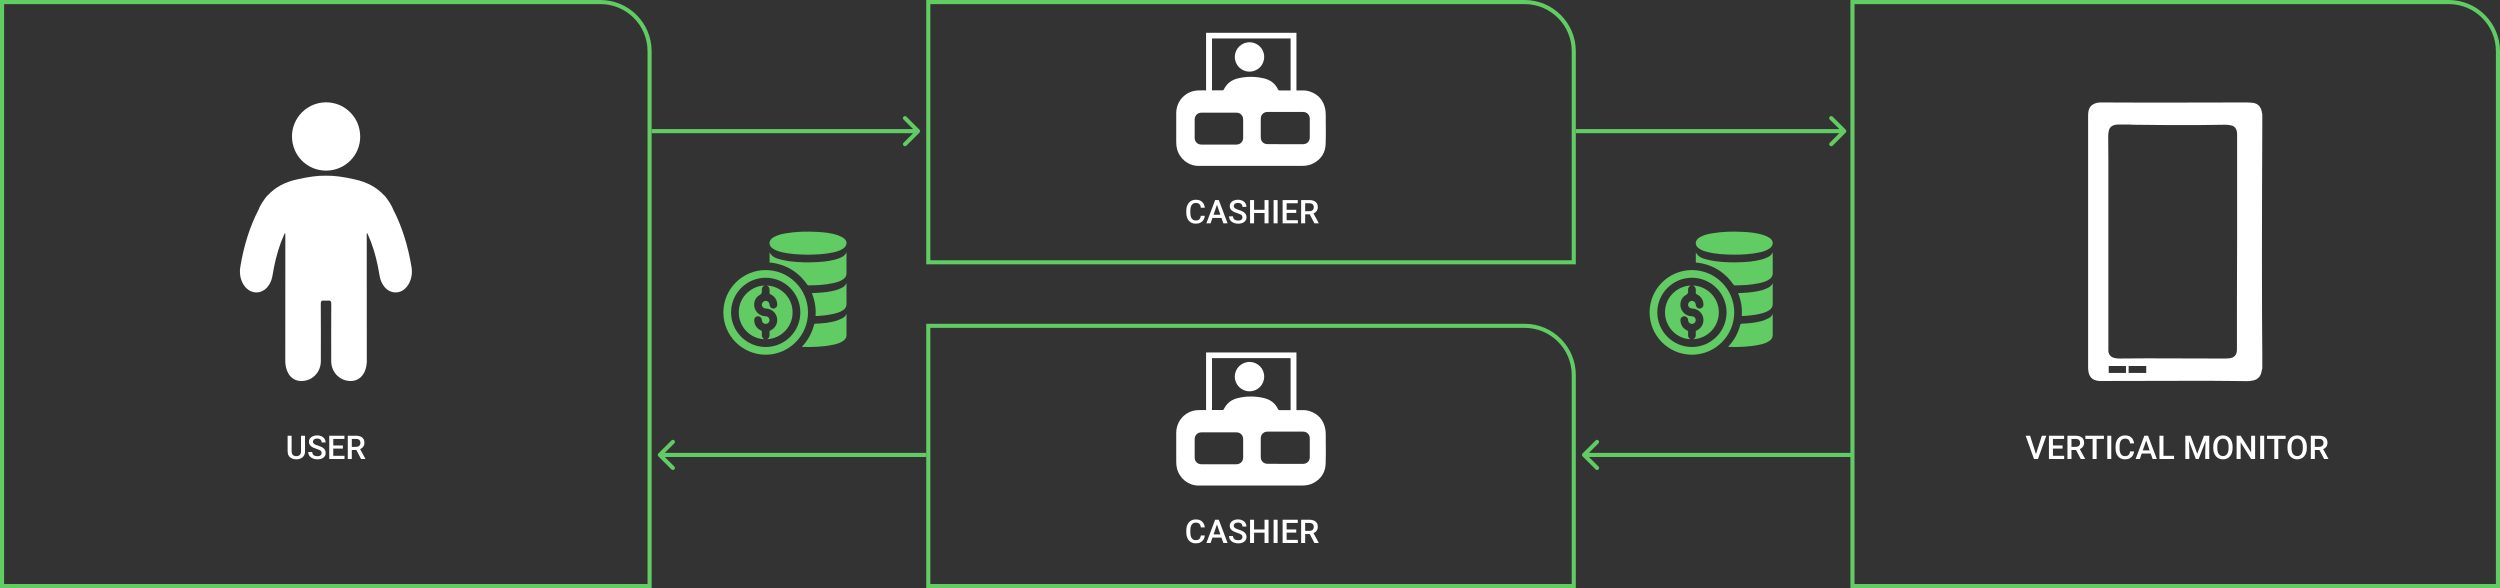 <svg width="1220" height="287" viewBox="0 0 1220 287" fill="none" xmlns="http://www.w3.org/2000/svg">
<rect x="0" y="0" width="1220" height="287" fill="#333333" stroke="none"/>
<path d="M1104 61.638C1104 59.684 1104 57.73 1104 55.691C1103.91 55.182 1103.74 54.672 1103.66 54.162C1103.14 51.869 1101.77 50.51 1099.36 50.17C1097.9 50 1096.52 50 1095.23 50C1094.98 50 1094.72 50 1094.55 50C1079.94 50 1065.5 50.085 1050.97 50.085C1042.55 50.085 1034.04 50 1025.62 50C1024.84 50 1024.07 50 1023.38 50.17C1020.29 50.934 1019 52.718 1019 56.286C1019 63.337 1019 70.387 1019 77.438C1019 111.332 1019 145.225 1019 179.119C1019 179.629 1019 180.224 1019.09 180.733C1019.34 183.961 1021.23 185.745 1024.5 185.915C1025.27 185.915 1026.05 185.915 1026.82 185.915C1027.77 185.915 1028.71 185.915 1029.57 185.915C1043.32 185.915 1056.99 185.83 1070.74 185.83C1076.76 185.83 1082.69 185.83 1088.7 185.915C1091.37 185.915 1094.03 186 1096.78 186C1097.73 186 1098.67 185.83 1099.62 185.66C1101.77 185.151 1103.14 183.791 1103.57 181.583C1103.66 180.988 1103.83 180.478 1104 179.884C1104 177.335 1104 174.872 1104 172.324C1103.91 171.984 1103.83 140.808 1103.83 125.603C1103.83 125.263 1103.91 61.977 1104 61.638ZM1037.48 182.007H1029.06V178.61H1037.48V182.007ZM1047.36 182.007H1038.77V178.61H1047.36V182.007ZM1091.62 170.625C1091.62 173.173 1090.33 174.702 1087.67 174.872C1085.61 175.042 1083.46 174.957 1081.4 174.957C1070.14 174.957 1058.88 174.872 1047.71 174.872C1043.24 174.872 1038.68 174.957 1034.21 174.957C1033.35 174.957 1032.41 174.872 1031.55 174.617C1029.83 174.107 1028.88 172.748 1028.88 170.964C1028.88 167.567 1028.88 164.169 1028.88 160.771C1028.88 133.248 1028.88 105.81 1028.88 78.287C1028.88 74.38 1028.8 70.557 1028.8 66.65C1028.8 65.8 1028.88 64.866 1029.06 64.016C1029.4 62.062 1030.77 60.958 1033.18 60.788C1035.33 60.703 1037.48 60.788 1039.71 60.788C1040.06 60.788 1040.4 60.873 1040.74 60.873C1051.06 61.043 1061.54 61.043 1071.94 61.043C1076.58 61.043 1081.14 60.873 1085.78 60.873C1086.64 60.873 1087.58 60.958 1088.44 61.128C1090.16 61.383 1091.11 62.317 1091.54 64.016C1091.71 64.696 1091.71 65.375 1091.71 66.055C1091.71 83.469 1091.71 100.883 1091.71 118.212C1091.62 135.626 1091.62 153.126 1091.62 170.625Z" fill="white"/>
<path d="M993.445 221.922L996.438 212.625H998.602L994.523 224H993.062L993.445 221.922ZM990.68 212.625L993.648 221.922L994.055 224H992.586L988.523 212.625H990.68ZM1007.32 222.445V224H1001.28V222.445H1007.32ZM1001.84 212.625V224H999.875V212.625H1001.84ZM1006.53 217.375V218.906H1001.28V217.375H1006.53ZM1007.28 212.625V214.188H1001.28V212.625H1007.28ZM1008.92 212.625H1012.95C1013.81 212.625 1014.55 212.755 1015.16 213.016C1015.77 213.276 1016.23 213.661 1016.55 214.172C1016.88 214.677 1017.05 215.302 1017.05 216.047C1017.05 216.615 1016.94 217.115 1016.73 217.547C1016.53 217.979 1016.23 218.344 1015.85 218.641C1015.47 218.932 1015.02 219.159 1014.49 219.32L1013.9 219.609H1010.28L1010.27 218.055H1012.98C1013.45 218.055 1013.84 217.971 1014.15 217.805C1014.46 217.638 1014.7 217.411 1014.85 217.125C1015.01 216.833 1015.09 216.505 1015.09 216.141C1015.09 215.745 1015.02 215.401 1014.86 215.109C1014.71 214.812 1014.47 214.586 1014.16 214.43C1013.84 214.268 1013.43 214.188 1012.95 214.188H1010.88V224H1008.92V212.625ZM1015.41 224L1012.74 218.891L1014.8 218.883L1017.51 223.898V224H1015.41ZM1023.15 212.625V224H1021.2V212.625H1023.15ZM1026.72 212.625V214.188H1017.66V212.625H1026.72ZM1030.31 212.625V224H1028.35V212.625H1030.31ZM1039.47 220.297H1041.42C1041.36 221.042 1041.15 221.706 1040.8 222.289C1040.44 222.867 1039.95 223.323 1039.3 223.656C1038.66 223.99 1037.89 224.156 1036.97 224.156C1036.27 224.156 1035.63 224.031 1035.07 223.781C1034.51 223.526 1034.03 223.167 1033.62 222.703C1033.22 222.234 1032.92 221.669 1032.7 221.008C1032.49 220.346 1032.39 219.607 1032.39 218.789V217.844C1032.39 217.026 1032.5 216.286 1032.71 215.625C1032.93 214.964 1033.24 214.398 1033.65 213.93C1034.05 213.456 1034.54 213.094 1035.11 212.844C1035.68 212.594 1036.33 212.469 1037.04 212.469C1037.95 212.469 1038.71 212.635 1039.34 212.969C1039.96 213.302 1040.45 213.763 1040.79 214.352C1041.14 214.94 1041.35 215.615 1041.43 216.375H1039.48C1039.42 215.885 1039.31 215.466 1039.13 215.117C1038.96 214.768 1038.71 214.503 1038.37 214.32C1038.03 214.133 1037.59 214.039 1037.04 214.039C1036.59 214.039 1036.2 214.122 1035.87 214.289C1035.53 214.456 1035.26 214.701 1035.03 215.023C1034.81 215.346 1034.64 215.745 1034.52 216.219C1034.41 216.688 1034.36 217.224 1034.36 217.828V218.789C1034.36 219.362 1034.41 219.883 1034.51 220.352C1034.61 220.815 1034.77 221.214 1034.98 221.547C1035.19 221.88 1035.46 222.138 1035.79 222.32C1036.12 222.503 1036.51 222.594 1036.97 222.594C1037.53 222.594 1037.98 222.505 1038.32 222.328C1038.67 222.151 1038.93 221.893 1039.11 221.555C1039.29 221.211 1039.41 220.792 1039.47 220.297ZM1047.63 214.141L1044.23 224H1042.18L1046.46 212.625H1047.77L1047.63 214.141ZM1050.48 224L1047.07 214.141L1046.92 212.625H1048.24L1052.54 224H1050.48ZM1050.31 219.781V221.336H1044.12V219.781H1050.31ZM1060.94 222.445V224H1055.23V222.445H1060.94ZM1055.77 212.625V224H1053.81V212.625H1055.77ZM1067.23 212.625H1068.98L1072.27 221.398L1075.55 212.625H1077.3L1072.96 224H1071.57L1067.23 212.625ZM1066.44 212.625H1068.1L1068.39 220.219V224H1066.44V212.625ZM1076.44 212.625H1078.11V224H1076.15V220.219L1076.44 212.625ZM1089.51 218V218.625C1089.51 219.484 1089.4 220.255 1089.17 220.938C1088.95 221.62 1088.63 222.201 1088.21 222.68C1087.8 223.159 1087.3 223.526 1086.73 223.781C1086.15 224.031 1085.51 224.156 1084.8 224.156C1084.11 224.156 1083.47 224.031 1082.89 223.781C1082.32 223.526 1081.82 223.159 1081.4 222.68C1080.98 222.201 1080.65 221.62 1080.41 220.938C1080.18 220.255 1080.07 219.484 1080.07 218.625V218C1080.07 217.141 1080.18 216.372 1080.41 215.695C1080.64 215.013 1080.97 214.432 1081.38 213.953C1081.8 213.469 1082.3 213.102 1082.88 212.852C1083.45 212.596 1084.09 212.469 1084.79 212.469C1085.49 212.469 1086.13 212.596 1086.71 212.852C1087.29 213.102 1087.79 213.469 1088.2 213.953C1088.62 214.432 1088.94 215.013 1089.16 215.695C1089.39 216.372 1089.51 217.141 1089.51 218ZM1087.55 218.625V217.984C1087.55 217.349 1087.48 216.789 1087.36 216.305C1087.24 215.815 1087.06 215.406 1086.82 215.078C1086.59 214.745 1086.3 214.495 1085.95 214.328C1085.61 214.156 1085.22 214.07 1084.79 214.07C1084.36 214.07 1083.97 214.156 1083.63 214.328C1083.29 214.495 1083.01 214.745 1082.77 215.078C1082.53 215.406 1082.35 215.815 1082.23 216.305C1082.1 216.789 1082.04 217.349 1082.04 217.984V218.625C1082.04 219.26 1082.1 219.823 1082.23 220.312C1082.35 220.802 1082.53 221.216 1082.77 221.555C1083.02 221.888 1083.31 222.141 1083.65 222.312C1083.99 222.479 1084.37 222.562 1084.8 222.562C1085.24 222.562 1085.63 222.479 1085.97 222.312C1086.31 222.141 1086.59 221.888 1086.83 221.555C1087.06 221.216 1087.24 220.802 1087.36 220.312C1087.48 219.823 1087.55 219.26 1087.55 218.625ZM1100.49 212.625V224H1098.53L1093.43 215.852V224H1091.47V212.625H1093.43L1098.55 220.789V212.625H1100.49ZM1104.92 212.625V224H1102.96V212.625H1104.92ZM1111.8 212.625V224H1109.86V212.625H1111.8ZM1115.38 212.625V214.188H1106.32V212.625H1115.38ZM1125.73 218V218.625C1125.73 219.484 1125.61 220.255 1125.39 220.938C1125.17 221.62 1124.85 222.201 1124.43 222.68C1124.02 223.159 1123.52 223.526 1122.95 223.781C1122.37 224.031 1121.73 224.156 1121.02 224.156C1120.33 224.156 1119.69 224.031 1119.11 223.781C1118.54 223.526 1118.04 223.159 1117.62 222.68C1117.2 222.201 1116.87 221.62 1116.63 220.938C1116.4 220.255 1116.29 219.484 1116.29 218.625V218C1116.29 217.141 1116.4 216.372 1116.63 215.695C1116.86 215.013 1117.18 214.432 1117.6 213.953C1118.02 213.469 1118.52 213.102 1119.09 212.852C1119.67 212.596 1120.31 212.469 1121.01 212.469C1121.71 212.469 1122.35 212.596 1122.93 212.852C1123.51 213.102 1124.01 213.469 1124.42 213.953C1124.84 214.432 1125.16 215.013 1125.38 215.695C1125.61 216.372 1125.73 217.141 1125.73 218ZM1123.77 218.625V217.984C1123.77 217.349 1123.7 216.789 1123.58 216.305C1123.46 215.815 1123.28 215.406 1123.04 215.078C1122.8 214.745 1122.52 214.495 1122.17 214.328C1121.83 214.156 1121.44 214.07 1121.01 214.07C1120.58 214.07 1120.19 214.156 1119.85 214.328C1119.51 214.495 1119.22 214.745 1118.98 215.078C1118.75 215.406 1118.57 215.815 1118.45 216.305C1118.32 216.789 1118.26 217.349 1118.26 217.984V218.625C1118.26 219.26 1118.32 219.823 1118.45 220.312C1118.57 220.802 1118.75 221.216 1118.99 221.555C1119.24 221.888 1119.53 222.141 1119.87 222.312C1120.21 222.479 1120.59 222.562 1121.02 222.562C1121.46 222.562 1121.85 222.479 1122.19 222.312C1122.53 222.141 1122.81 221.888 1123.05 221.555C1123.28 221.216 1123.46 220.802 1123.58 220.312C1123.7 219.823 1123.77 219.26 1123.77 218.625ZM1127.69 212.625H1131.71C1132.58 212.625 1133.31 212.755 1133.92 213.016C1134.53 213.276 1135 213.661 1135.32 214.172C1135.65 214.677 1135.81 215.302 1135.81 216.047C1135.81 216.615 1135.71 217.115 1135.5 217.547C1135.29 217.979 1135 218.344 1134.62 218.641C1134.24 218.932 1133.78 219.159 1133.26 219.32L1132.66 219.609H1129.05L1129.03 218.055H1131.74C1132.21 218.055 1132.6 217.971 1132.91 217.805C1133.23 217.638 1133.46 217.411 1133.62 217.125C1133.78 216.833 1133.86 216.505 1133.86 216.141C1133.86 215.745 1133.78 215.401 1133.62 215.109C1133.47 214.812 1133.24 214.586 1132.92 214.43C1132.6 214.268 1132.2 214.188 1131.71 214.188H1129.65V224H1127.69V212.625ZM1134.18 224L1131.51 218.891L1133.56 218.883L1136.27 223.898V224H1134.18Z" fill="white"/>
<path d="M146.898 212.625H148.852V220.227C148.852 221.091 148.664 221.815 148.289 222.398C147.914 222.982 147.404 223.422 146.758 223.719C146.117 224.01 145.401 224.156 144.609 224.156C143.792 224.156 143.062 224.01 142.422 223.719C141.781 223.422 141.276 222.982 140.906 222.398C140.542 221.815 140.359 221.091 140.359 220.227V212.625H142.312V220.227C142.312 220.773 142.406 221.224 142.594 221.578C142.781 221.927 143.047 222.185 143.391 222.352C143.734 222.518 144.141 222.602 144.609 222.602C145.078 222.602 145.482 222.518 145.82 222.352C146.164 222.185 146.43 221.927 146.617 221.578C146.805 221.224 146.898 220.773 146.898 220.227V212.625ZM156.969 221.07C156.969 220.836 156.932 220.628 156.859 220.445C156.792 220.263 156.669 220.096 156.492 219.945C156.315 219.794 156.065 219.648 155.742 219.508C155.424 219.362 155.018 219.214 154.523 219.062C153.982 218.896 153.482 218.711 153.023 218.508C152.57 218.299 152.174 218.06 151.836 217.789C151.497 217.513 151.234 217.198 151.047 216.844C150.859 216.484 150.766 216.07 150.766 215.602C150.766 215.138 150.862 214.716 151.055 214.336C151.253 213.956 151.531 213.628 151.891 213.352C152.255 213.07 152.685 212.854 153.18 212.703C153.674 212.547 154.221 212.469 154.82 212.469C155.664 212.469 156.391 212.625 157 212.938C157.615 213.25 158.086 213.669 158.414 214.195C158.747 214.721 158.914 215.302 158.914 215.938H156.969C156.969 215.562 156.888 215.232 156.727 214.945C156.57 214.654 156.331 214.424 156.008 214.258C155.69 214.091 155.286 214.008 154.797 214.008C154.333 214.008 153.948 214.078 153.641 214.219C153.333 214.359 153.104 214.549 152.953 214.789C152.802 215.029 152.727 215.299 152.727 215.602C152.727 215.815 152.776 216.01 152.875 216.188C152.974 216.359 153.125 216.521 153.328 216.672C153.531 216.818 153.786 216.956 154.094 217.086C154.401 217.216 154.763 217.341 155.18 217.461C155.81 217.648 156.359 217.857 156.828 218.086C157.297 218.31 157.688 218.565 158 218.852C158.312 219.138 158.547 219.464 158.703 219.828C158.859 220.188 158.938 220.596 158.938 221.055C158.938 221.534 158.841 221.966 158.648 222.352C158.456 222.732 158.18 223.057 157.82 223.328C157.466 223.594 157.039 223.799 156.539 223.945C156.044 224.086 155.492 224.156 154.883 224.156C154.336 224.156 153.797 224.083 153.266 223.938C152.74 223.792 152.26 223.57 151.828 223.273C151.396 222.971 151.052 222.596 150.797 222.148C150.542 221.695 150.414 221.167 150.414 220.562H152.375C152.375 220.932 152.438 221.247 152.562 221.508C152.693 221.768 152.872 221.982 153.102 222.148C153.331 222.31 153.596 222.43 153.898 222.508C154.206 222.586 154.534 222.625 154.883 222.625C155.341 222.625 155.724 222.56 156.031 222.43C156.344 222.299 156.578 222.117 156.734 221.883C156.891 221.648 156.969 221.378 156.969 221.07ZM168.117 222.445V224H162.078V222.445H168.117ZM162.633 212.625V224H160.672V212.625H162.633ZM167.328 217.375V218.906H162.078V217.375H167.328ZM168.078 212.625V214.188H162.078V212.625H168.078ZM169.719 212.625H173.742C174.607 212.625 175.344 212.755 175.953 213.016C176.562 213.276 177.029 213.661 177.352 214.172C177.68 214.677 177.844 215.302 177.844 216.047C177.844 216.615 177.74 217.115 177.531 217.547C177.323 217.979 177.029 218.344 176.648 218.641C176.268 218.932 175.815 219.159 175.289 219.32L174.695 219.609H171.078L171.062 218.055H173.773C174.242 218.055 174.633 217.971 174.945 217.805C175.258 217.638 175.492 217.411 175.648 217.125C175.81 216.833 175.891 216.505 175.891 216.141C175.891 215.745 175.812 215.401 175.656 215.109C175.505 214.812 175.271 214.586 174.953 214.43C174.635 214.268 174.232 214.188 173.742 214.188H171.68V224H169.719V212.625ZM176.211 224L173.539 218.891L175.594 218.883L178.305 223.898V224H176.211Z" fill="white"/>
<path d="M453 1H744C757.255 1 768 11.745 768 25V128H453V1Z" stroke="#61CB64" stroke-width="2"/>
<path d="M453 159H744C757.255 159 768 169.745 768 183V286H453V159Z" stroke="#61CB64" stroke-width="2"/>
<path d="M1 1H293C306.255 1 317 11.745 317 25V286H1V1Z" stroke="#61CB64" stroke-width="2"/>
<path d="M904 1H1195C1208.25 1 1219 11.745 1219 25V286H904V1Z" stroke="#61CB64" stroke-width="2"/>
<g clip-path="url(#clip0_253_1608)">
<path d="M175.78 66.571C175.839 75.756 168.473 83.203 159.221 83.262C149.999 83.321 142.604 76.021 142.486 66.748C142.398 57.563 149.793 50.028 158.986 49.939C168.237 49.851 175.721 57.269 175.78 66.571Z" fill="white"/>
<path d="M200.824 130.333C199.144 120.177 196.286 110.728 191.867 102.22C191.867 102.22 191.454 101.161 191.336 100.954C190.659 99.63 189.893 98.394 189.038 97.245C188.802 96.863 187.536 95.214 187.388 95.273C183.794 91.387 179.021 88.826 173.275 87.59C167.442 86.265 163.287 85.677 159.044 85.736C154.772 85.677 150.647 86.265 144.814 87.59C139.068 88.826 134.295 91.387 130.701 95.273C130.553 95.214 129.287 96.863 129.051 97.245C128.196 98.394 127.43 99.63 126.753 100.954C126.635 101.161 126.222 102.22 126.222 102.22C121.803 110.728 118.915 120.177 117.265 130.333C116.323 135.985 119.151 141.372 123.482 142.49C127.931 143.638 132.056 140.165 132.999 134.366C133.912 128.773 135.179 123.356 137.124 118.175C137.684 116.733 138.273 115.32 138.892 113.936C139.009 113.936 139.127 113.966 139.245 113.966C139.216 134.395 139.216 154.825 139.216 175.254C139.216 175.902 139.216 176.52 139.245 177.167C139.658 182.378 142.574 186.264 147.731 185.91C152.739 185.587 156.54 181.465 156.57 176.284C156.599 166.923 156.599 157.533 156.54 148.172C156.54 146.994 156.864 146.612 158.043 146.671C158.514 146.7 158.779 146.7 158.956 146.729C159.015 146.729 159.044 146.729 159.103 146.729C159.162 146.729 159.192 146.729 159.251 146.729C159.428 146.729 159.663 146.7 160.164 146.671C161.313 146.612 161.667 146.994 161.667 148.172C161.608 157.533 161.608 166.923 161.637 176.284C161.667 181.465 165.467 185.587 170.476 185.91C175.603 186.234 178.549 182.378 178.962 177.167C179.021 176.52 178.991 175.902 178.991 175.254C178.991 154.825 178.991 134.395 178.962 113.966C179.08 113.966 179.197 113.936 179.315 113.936C179.934 115.32 180.523 116.733 181.083 118.175C183.028 123.327 184.295 128.773 185.208 134.366C186.151 140.194 190.276 143.638 194.725 142.49C198.938 141.372 201.766 135.985 200.824 130.333Z" fill="white"/>
</g>
<path d="M448.707 64.707C449.098 64.317 449.098 63.683 448.707 63.293L442.343 56.929C441.953 56.538 441.319 56.538 440.929 56.929C440.538 57.319 440.538 57.953 440.929 58.343L446.586 64L440.929 69.657C440.538 70.047 440.538 70.68 440.929 71.071C441.319 71.462 441.953 71.462 442.343 71.071L448.707 64.707ZM318 65H448V63H318V65Z" fill="#61CB64"/>
<path d="M900.707 64.707C901.098 64.317 901.098 63.683 900.707 63.293L894.343 56.929C893.953 56.538 893.319 56.538 892.929 56.929C892.538 57.319 892.538 57.953 892.929 58.343L898.586 64L892.929 69.657C892.538 70.047 892.538 70.68 892.929 71.071C893.319 71.462 893.953 71.462 894.343 71.071L900.707 64.707ZM769 65H900V63H769V65Z" fill="#61CB64"/>
<path d="M772.293 221.293C771.902 221.683 771.902 222.317 772.293 222.707L778.657 229.071C779.047 229.462 779.681 229.462 780.071 229.071C780.462 228.681 780.462 228.047 780.071 227.657L774.414 222L780.071 216.343C780.462 215.953 780.462 215.319 780.071 214.929C779.681 214.538 779.047 214.538 778.657 214.929L772.293 221.293ZM904 221L773 221L773 223L904 223L904 221Z" fill="#61CB64"/>
<path d="M321.293 221.293C320.902 221.683 320.902 222.317 321.293 222.707L327.657 229.071C328.047 229.462 328.681 229.462 329.071 229.071C329.462 228.681 329.462 228.047 329.071 227.657L323.414 222L329.071 216.343C329.462 215.953 329.462 215.319 329.071 214.929C328.681 214.538 328.047 214.538 327.657 214.929L321.293 221.293ZM452 221L322 221L322 223L452 223L452 221Z" fill="#61CB64"/>
<path d="M585.992 105.297H587.945C587.883 106.042 587.674 106.706 587.32 107.289C586.966 107.867 586.469 108.323 585.828 108.656C585.188 108.99 584.409 109.156 583.492 109.156C582.789 109.156 582.156 109.031 581.594 108.781C581.031 108.526 580.549 108.167 580.148 107.703C579.747 107.234 579.44 106.669 579.227 106.008C579.018 105.346 578.914 104.607 578.914 103.789V102.844C578.914 102.026 579.021 101.286 579.234 100.625C579.453 99.963 579.766 99.398 580.172 98.93C580.578 98.456 581.065 98.094 581.633 97.844C582.206 97.594 582.849 97.469 583.562 97.469C584.469 97.469 585.234 97.635 585.859 97.969C586.484 98.302 586.969 98.763 587.312 99.352C587.661 99.94 587.875 100.615 587.953 101.375H586C585.948 100.885 585.833 100.466 585.656 100.117C585.484 99.768 585.229 99.503 584.891 99.32C584.552 99.133 584.109 99.039 583.562 99.039C583.115 99.039 582.724 99.122 582.391 99.289C582.057 99.456 581.779 99.701 581.555 100.023C581.331 100.346 581.161 100.745 581.047 101.219C580.938 101.688 580.883 102.224 580.883 102.828V103.789C580.883 104.362 580.932 104.883 581.031 105.352C581.135 105.815 581.292 106.214 581.5 106.547C581.714 106.88 581.984 107.138 582.312 107.32C582.641 107.503 583.034 107.594 583.492 107.594C584.049 107.594 584.5 107.505 584.844 107.328C585.193 107.151 585.456 106.893 585.633 106.555C585.815 106.211 585.935 105.792 585.992 105.297ZM594.156 99.141L590.758 109H588.703L592.984 97.625H594.297L594.156 99.141ZM597 109L593.594 99.141L593.445 97.625H594.766L599.062 109H597ZM596.836 104.781V106.336H590.648V104.781H596.836ZM606.32 106.07C606.32 105.836 606.284 105.628 606.211 105.445C606.143 105.263 606.021 105.096 605.844 104.945C605.667 104.794 605.417 104.648 605.094 104.508C604.776 104.362 604.37 104.214 603.875 104.062C603.333 103.896 602.833 103.711 602.375 103.508C601.922 103.299 601.526 103.06 601.188 102.789C600.849 102.513 600.586 102.198 600.398 101.844C600.211 101.484 600.117 101.07 600.117 100.602C600.117 100.138 600.214 99.716 600.406 99.336C600.604 98.956 600.883 98.628 601.242 98.352C601.607 98.07 602.036 97.854 602.531 97.703C603.026 97.547 603.573 97.469 604.172 97.469C605.016 97.469 605.742 97.625 606.352 97.938C606.966 98.25 607.438 98.669 607.766 99.195C608.099 99.721 608.266 100.302 608.266 100.938H606.32C606.32 100.562 606.24 100.232 606.078 99.945C605.922 99.654 605.682 99.424 605.359 99.258C605.042 99.091 604.638 99.008 604.148 99.008C603.685 99.008 603.299 99.078 602.992 99.219C602.685 99.359 602.456 99.549 602.305 99.789C602.154 100.029 602.078 100.299 602.078 100.602C602.078 100.815 602.128 101.01 602.227 101.188C602.326 101.359 602.477 101.521 602.68 101.672C602.883 101.818 603.138 101.956 603.445 102.086C603.753 102.216 604.115 102.341 604.531 102.461C605.161 102.648 605.711 102.857 606.18 103.086C606.648 103.31 607.039 103.565 607.352 103.852C607.664 104.138 607.898 104.464 608.055 104.828C608.211 105.188 608.289 105.596 608.289 106.055C608.289 106.534 608.193 106.966 608 107.352C607.807 107.732 607.531 108.057 607.172 108.328C606.818 108.594 606.391 108.799 605.891 108.945C605.396 109.086 604.844 109.156 604.234 109.156C603.688 109.156 603.148 109.083 602.617 108.938C602.091 108.792 601.612 108.57 601.18 108.273C600.747 107.971 600.404 107.596 600.148 107.148C599.893 106.695 599.766 106.167 599.766 105.562H601.727C601.727 105.932 601.789 106.247 601.914 106.508C602.044 106.768 602.224 106.982 602.453 107.148C602.682 107.31 602.948 107.43 603.25 107.508C603.557 107.586 603.885 107.625 604.234 107.625C604.693 107.625 605.076 107.56 605.383 107.43C605.695 107.299 605.93 107.117 606.086 106.883C606.242 106.648 606.32 106.378 606.32 106.07ZM617.539 102.375V103.93H611.5V102.375H617.539ZM611.984 97.625V109H610.023V97.625H611.984ZM619.047 97.625V109H617.094V97.625H619.047ZM623.477 97.625V109H621.516V97.625H623.477ZM633.359 107.445V109H627.32V107.445H633.359ZM627.875 97.625V109H625.914V97.625H627.875ZM632.57 102.375V103.906H627.32V102.375H632.57ZM633.32 97.625V99.188H627.32V97.625H633.32ZM634.961 97.625H638.984C639.849 97.625 640.586 97.755 641.195 98.016C641.805 98.276 642.271 98.662 642.594 99.172C642.922 99.677 643.086 100.302 643.086 101.047C643.086 101.615 642.982 102.115 642.773 102.547C642.565 102.979 642.271 103.344 641.891 103.641C641.51 103.932 641.057 104.159 640.531 104.32L639.938 104.609H636.32L636.305 103.055H639.016C639.484 103.055 639.875 102.971 640.188 102.805C640.5 102.638 640.734 102.411 640.891 102.125C641.052 101.833 641.133 101.505 641.133 101.141C641.133 100.745 641.055 100.401 640.898 100.109C640.747 99.812 640.513 99.586 640.195 99.43C639.878 99.268 639.474 99.188 638.984 99.188H636.922V109H634.961V97.625ZM641.453 109L638.781 103.891L640.836 103.883L643.547 108.898V109H641.453Z" fill="white"/>
<g clip-path="url(#clip1_253_1608)">
<path d="M588.564 44.135C588.564 34.727 588.564 25.409 588.564 16C603.309 16 617.963 16 632.662 16C632.662 25.363 632.662 34.681 632.662 44.135C633.16 44.135 633.567 44.135 634.019 44.135C635.647 44.135 637.276 44.044 638.859 44.542C643.201 45.899 645.869 48.839 646.729 53.317C646.91 54.177 646.91 55.081 646.955 55.941C646.955 60.736 647.09 65.53 646.91 70.325C646.774 74.486 644.739 77.653 641.075 79.643C639.266 80.638 637.276 80.955 635.195 80.955C624.159 80.909 613.078 80.955 602.042 80.955C596.253 80.955 590.509 81 584.719 80.955C579.789 80.864 575.583 77.427 574.362 72.587C574.09 71.501 574 70.415 574 69.33C574 64.671 574 60.012 574 55.308C574 49.563 578.071 45.085 583.272 44.271C584.719 44.044 586.212 44.135 587.704 44.09C587.976 44.09 588.247 44.135 588.564 44.135ZM629.813 18.759C617.013 18.759 604.258 18.759 591.458 18.759C591.458 27.218 591.458 35.631 591.458 44.044C591.504 44.09 591.549 44.09 591.594 44.09C593.313 44.09 595.032 44.09 596.75 44.09C596.886 44.09 597.112 43.909 597.203 43.728C598.605 40.788 600.957 38.978 604.077 38.255C608.193 37.26 612.309 37.26 616.425 38.164C619.727 38.843 622.26 40.607 623.707 43.728C623.843 43.999 624.024 44.135 624.34 44.135C625.697 44.135 627.099 44.135 628.456 44.135C628.908 44.135 629.361 44.135 629.813 44.135C629.813 35.631 629.813 27.218 629.813 18.759ZM627.19 70.37C630.084 70.37 632.934 70.37 635.828 70.37C637.818 70.37 639.175 69.013 639.175 67.023C639.175 63.992 639.175 60.962 639.175 57.976C639.175 56.031 637.773 54.629 635.828 54.629C630.084 54.629 624.34 54.629 618.551 54.629C616.606 54.629 615.249 56.031 615.249 57.931C615.249 60.962 615.249 63.992 615.249 66.978C615.249 69.013 616.561 70.325 618.596 70.325C621.491 70.37 624.34 70.37 627.19 70.37ZM594.851 70.551C597.7 70.551 600.55 70.551 603.354 70.551C605.253 70.551 606.656 69.194 606.656 67.294C606.656 64.309 606.656 61.278 606.656 58.293C606.656 56.393 605.299 54.991 603.399 54.991C597.7 54.991 591.956 54.991 586.257 54.991C584.357 54.991 583.046 56.393 583.001 58.248C583.001 61.278 583.001 64.309 583.001 67.294C583.001 69.194 584.403 70.551 586.257 70.551C589.152 70.551 592.001 70.551 594.851 70.551Z" fill="white"/>
<path d="M616.923 27.761C616.923 31.787 613.757 34.953 609.731 34.953C605.796 34.953 602.585 31.742 602.585 27.806C602.585 23.826 605.796 20.614 609.822 20.614C613.757 20.66 616.923 23.826 616.923 27.761Z" fill="white"/>
</g>
<path d="M585.992 261.297H587.945C587.883 262.042 587.674 262.706 587.32 263.289C586.966 263.867 586.469 264.323 585.828 264.656C585.188 264.99 584.409 265.156 583.492 265.156C582.789 265.156 582.156 265.031 581.594 264.781C581.031 264.526 580.549 264.167 580.148 263.703C579.747 263.234 579.44 262.669 579.227 262.008C579.018 261.346 578.914 260.607 578.914 259.789V258.844C578.914 258.026 579.021 257.286 579.234 256.625C579.453 255.964 579.766 255.398 580.172 254.93C580.578 254.456 581.065 254.094 581.633 253.844C582.206 253.594 582.849 253.469 583.562 253.469C584.469 253.469 585.234 253.635 585.859 253.969C586.484 254.302 586.969 254.763 587.312 255.352C587.661 255.94 587.875 256.615 587.953 257.375H586C585.948 256.885 585.833 256.466 585.656 256.117C585.484 255.768 585.229 255.503 584.891 255.32C584.552 255.133 584.109 255.039 583.562 255.039C583.115 255.039 582.724 255.122 582.391 255.289C582.057 255.456 581.779 255.701 581.555 256.023C581.331 256.346 581.161 256.745 581.047 257.219C580.938 257.688 580.883 258.224 580.883 258.828V259.789C580.883 260.362 580.932 260.883 581.031 261.352C581.135 261.815 581.292 262.214 581.5 262.547C581.714 262.88 581.984 263.138 582.312 263.32C582.641 263.503 583.034 263.594 583.492 263.594C584.049 263.594 584.5 263.505 584.844 263.328C585.193 263.151 585.456 262.893 585.633 262.555C585.815 262.211 585.935 261.792 585.992 261.297ZM594.156 255.141L590.758 265H588.703L592.984 253.625H594.297L594.156 255.141ZM597 265L593.594 255.141L593.445 253.625H594.766L599.062 265H597ZM596.836 260.781V262.336H590.648V260.781H596.836ZM606.32 262.07C606.32 261.836 606.284 261.628 606.211 261.445C606.143 261.263 606.021 261.096 605.844 260.945C605.667 260.794 605.417 260.648 605.094 260.508C604.776 260.362 604.37 260.214 603.875 260.062C603.333 259.896 602.833 259.711 602.375 259.508C601.922 259.299 601.526 259.06 601.188 258.789C600.849 258.513 600.586 258.198 600.398 257.844C600.211 257.484 600.117 257.07 600.117 256.602C600.117 256.138 600.214 255.716 600.406 255.336C600.604 254.956 600.883 254.628 601.242 254.352C601.607 254.07 602.036 253.854 602.531 253.703C603.026 253.547 603.573 253.469 604.172 253.469C605.016 253.469 605.742 253.625 606.352 253.938C606.966 254.25 607.438 254.669 607.766 255.195C608.099 255.721 608.266 256.302 608.266 256.938H606.32C606.32 256.562 606.24 256.232 606.078 255.945C605.922 255.654 605.682 255.424 605.359 255.258C605.042 255.091 604.638 255.008 604.148 255.008C603.685 255.008 603.299 255.078 602.992 255.219C602.685 255.359 602.456 255.549 602.305 255.789C602.154 256.029 602.078 256.299 602.078 256.602C602.078 256.815 602.128 257.01 602.227 257.188C602.326 257.359 602.477 257.521 602.68 257.672C602.883 257.818 603.138 257.956 603.445 258.086C603.753 258.216 604.115 258.341 604.531 258.461C605.161 258.648 605.711 258.857 606.18 259.086C606.648 259.31 607.039 259.565 607.352 259.852C607.664 260.138 607.898 260.464 608.055 260.828C608.211 261.188 608.289 261.596 608.289 262.055C608.289 262.534 608.193 262.966 608 263.352C607.807 263.732 607.531 264.057 607.172 264.328C606.818 264.594 606.391 264.799 605.891 264.945C605.396 265.086 604.844 265.156 604.234 265.156C603.688 265.156 603.148 265.083 602.617 264.938C602.091 264.792 601.612 264.57 601.18 264.273C600.747 263.971 600.404 263.596 600.148 263.148C599.893 262.695 599.766 262.167 599.766 261.562H601.727C601.727 261.932 601.789 262.247 601.914 262.508C602.044 262.768 602.224 262.982 602.453 263.148C602.682 263.31 602.948 263.43 603.25 263.508C603.557 263.586 603.885 263.625 604.234 263.625C604.693 263.625 605.076 263.56 605.383 263.43C605.695 263.299 605.93 263.117 606.086 262.883C606.242 262.648 606.32 262.378 606.32 262.07ZM617.539 258.375V259.93H611.5V258.375H617.539ZM611.984 253.625V265H610.023V253.625H611.984ZM619.047 253.625V265H617.094V253.625H619.047ZM623.477 253.625V265H621.516V253.625H623.477ZM633.359 263.445V265H627.32V263.445H633.359ZM627.875 253.625V265H625.914V253.625H627.875ZM632.57 258.375V259.906H627.32V258.375H632.57ZM633.32 253.625V255.188H627.32V253.625H633.32ZM634.961 253.625H638.984C639.849 253.625 640.586 253.755 641.195 254.016C641.805 254.276 642.271 254.661 642.594 255.172C642.922 255.677 643.086 256.302 643.086 257.047C643.086 257.615 642.982 258.115 642.773 258.547C642.565 258.979 642.271 259.344 641.891 259.641C641.51 259.932 641.057 260.159 640.531 260.32L639.938 260.609H636.32L636.305 259.055H639.016C639.484 259.055 639.875 258.971 640.188 258.805C640.5 258.638 640.734 258.411 640.891 258.125C641.052 257.833 641.133 257.505 641.133 257.141C641.133 256.745 641.055 256.401 640.898 256.109C640.747 255.812 640.513 255.586 640.195 255.43C639.878 255.268 639.474 255.188 638.984 255.188H636.922V265H634.961V253.625ZM641.453 265L638.781 259.891L640.836 259.883L643.547 264.898V265H641.453Z" fill="white"/>
<g clip-path="url(#clip2_253_1608)">
<path d="M588.564 200.135C588.564 190.727 588.564 181.408 588.564 172C603.309 172 617.963 172 632.662 172C632.662 181.363 632.662 190.681 632.662 200.135C633.16 200.135 633.567 200.135 634.019 200.135C635.647 200.135 637.276 200.045 638.859 200.542C643.201 201.899 645.869 204.839 646.729 209.317C646.91 210.177 646.91 211.081 646.955 211.941C646.955 216.736 647.09 221.53 646.91 226.325C646.774 230.486 644.739 233.653 641.075 235.643C639.266 236.638 637.276 236.955 635.195 236.955C624.159 236.91 613.078 236.955 602.042 236.955C596.253 236.955 590.509 237 584.719 236.955C579.789 236.864 575.583 233.427 574.362 228.587C574.09 227.501 574 226.415 574 225.33C574 220.671 574 216.012 574 211.308C574 205.563 578.071 201.085 583.272 200.271C584.719 200.045 586.212 200.135 587.704 200.09C587.976 200.09 588.247 200.135 588.564 200.135ZM629.813 174.759C617.013 174.759 604.258 174.759 591.458 174.759C591.458 183.218 591.458 191.631 591.458 200.045C591.504 200.09 591.549 200.09 591.594 200.09C593.313 200.09 595.032 200.09 596.75 200.09C596.886 200.09 597.112 199.909 597.203 199.728C598.605 196.788 600.957 194.978 604.077 194.255C608.193 193.26 612.309 193.26 616.425 194.164C619.727 194.843 622.26 196.607 623.707 199.728C623.843 199.999 624.024 200.135 624.34 200.135C625.697 200.135 627.099 200.135 628.456 200.135C628.908 200.135 629.361 200.135 629.813 200.135C629.813 191.631 629.813 183.218 629.813 174.759ZM627.19 226.37C630.084 226.37 632.934 226.37 635.828 226.37C637.818 226.37 639.175 225.013 639.175 223.023C639.175 219.992 639.175 216.962 639.175 213.976C639.175 212.031 637.773 210.629 635.828 210.629C630.084 210.629 624.34 210.629 618.551 210.629C616.606 210.629 615.249 212.031 615.249 213.931C615.249 216.962 615.249 219.992 615.249 222.978C615.249 225.013 616.561 226.325 618.596 226.325C621.491 226.37 624.34 226.37 627.19 226.37ZM594.851 226.551C597.7 226.551 600.55 226.551 603.354 226.551C605.253 226.551 606.656 225.194 606.656 223.294C606.656 220.309 606.656 217.278 606.656 214.293C606.656 212.393 605.299 210.991 603.399 210.991C597.7 210.991 591.956 210.991 586.257 210.991C584.357 210.991 583.046 212.393 583.001 214.248C583.001 217.278 583.001 220.309 583.001 223.294C583.001 225.194 584.403 226.551 586.257 226.551C589.152 226.551 592.001 226.551 594.851 226.551Z" fill="white"/>
<path d="M616.923 183.761C616.923 187.787 613.757 190.953 609.731 190.953C605.796 190.953 602.585 187.742 602.585 183.806C602.585 179.826 605.796 176.614 609.822 176.614C613.757 176.659 616.923 179.826 616.923 183.761Z" fill="white"/>
</g>
<g clip-path="url(#clip3_253_1608)">
<path d="M394.311 152.456C394.299 163.852 385.004 173.123 373.608 173.1C362.236 173.076 352.988 163.805 353 152.433C353.012 141.037 362.307 131.766 373.702 131.789C385.074 131.813 394.322 141.084 394.311 152.456ZM373.632 135.545C364.314 135.556 356.744 143.173 356.767 152.48C356.791 161.775 364.372 169.333 373.667 169.333C382.985 169.333 390.579 161.739 390.567 152.421C390.543 143.114 382.95 135.533 373.632 135.545Z" fill="#61CB64"/>
<path d="M394.17 124.29C389.91 124.231 385.532 124.032 381.261 122.987C379.735 122.612 378.256 122.119 376.977 121.168C375.698 120.217 375.228 118.938 375.709 117.706C376.062 116.802 376.754 116.215 377.564 115.746C379.406 114.678 381.437 114.197 383.502 113.856C388.631 112.988 393.806 112.871 398.994 113.176C402.233 113.364 405.472 113.669 408.57 114.69C409.615 115.042 410.659 115.5 411.563 116.11C413.64 117.518 413.605 119.771 411.563 121.238C410.002 122.353 408.195 122.846 406.352 123.234C402.385 124.055 398.348 124.255 394.17 124.29Z" fill="#61CB64"/>
<path d="M375.557 128.116C375.557 126.449 375.557 124.806 375.557 123.151C376.859 125.686 379.347 126.273 381.777 126.836C386.377 127.904 391.072 128.092 395.766 128.01C399.815 127.94 403.852 127.681 407.795 126.602C408.793 126.332 409.755 125.933 410.694 125.499C411.739 125.006 412.595 124.278 413.088 123.14C413.088 123.316 413.088 123.503 413.088 123.68C413.088 126.872 413.053 130.052 413.1 133.244C413.124 134.582 412.56 135.533 411.516 136.26C409.955 137.352 408.171 137.845 406.352 138.22C402.467 139.03 398.524 139.253 394.569 139.265C394.358 139.265 394.064 139.077 393.935 138.889C390.168 133.432 385.063 129.958 378.573 128.538C378.08 128.433 377.575 128.35 377.071 128.268C376.589 128.221 376.085 128.174 375.557 128.116Z" fill="#61CB64"/>
<path d="M413.089 153.137C413.089 155.965 413.089 158.805 413.089 161.634C413.089 162.197 413.065 162.772 413.089 163.335C413.171 164.65 412.549 165.577 411.539 166.304C410.025 167.384 408.277 167.889 406.493 168.253C401.599 169.262 396.646 169.438 391.67 169.297C391.6 169.297 391.518 169.274 391.377 169.238C391.494 169.086 391.565 168.969 391.659 168.863C394.37 165.87 396.259 162.432 397.245 158.5C397.351 158.066 397.574 157.972 397.973 157.96C401.435 157.819 404.885 157.526 408.218 156.505C409.321 156.165 410.389 155.636 411.41 155.085C412.197 154.686 412.736 154.005 413.089 153.137Z" fill="#61CB64"/>
<path d="M397.984 154.205C398.277 150.321 397.644 146.671 396.177 143.044C396.94 143.009 397.644 142.974 398.36 142.939C401.681 142.763 404.99 142.469 408.194 141.507C409.157 141.214 410.096 140.803 410.999 140.345C411.938 139.864 412.678 139.148 413.088 138.104C413.088 138.303 413.088 138.503 413.088 138.714C413.088 141.883 413.053 145.051 413.1 148.22C413.124 149.628 412.537 150.614 411.422 151.365C409.967 152.339 408.312 152.82 406.634 153.196C403.923 153.806 401.165 154.076 398.383 154.217C398.278 154.217 398.172 154.205 397.984 154.205Z" fill="#61CB64"/>
<path d="M374.183 139.336C380.626 139.535 386.588 144.781 386.788 152.081C386.987 159.428 381.202 165.261 374.266 165.531C375.451 165.003 375.615 164.005 375.533 162.902C375.51 162.632 375.557 162.35 375.521 162.08C375.463 161.646 375.639 161.435 376.038 161.247C378.444 160.12 379.699 157.574 379.159 154.992C378.631 152.515 376.425 150.673 373.843 150.567C372.435 150.509 371.519 149.452 371.836 148.244C372.083 147.328 372.939 146.718 373.855 146.823C374.77 146.917 375.463 147.668 375.533 148.643C375.639 150.051 376.812 150.896 378.045 150.45C378.807 150.18 379.312 149.488 379.289 148.643C379.206 146.319 378.103 144.641 376.026 143.62C375.639 143.432 375.51 143.232 375.545 142.833C375.58 142.505 375.533 142.164 375.557 141.836C375.615 140.756 375.357 139.864 374.183 139.336Z" fill="#61CB64"/>
<path d="M373.009 165.531C365.874 165.343 360.17 159.088 360.534 151.776C360.91 144.253 367.212 139.465 373.103 139.348C371.965 139.852 371.683 140.721 371.777 141.789C371.777 141.812 371.777 141.824 371.777 141.847C371.93 142.857 371.648 143.467 370.639 144.019C368.515 145.18 367.587 147.751 368.209 150.098C368.831 152.468 370.909 154.182 373.338 154.311C373.608 154.323 373.89 154.323 374.148 154.393C375.063 154.64 375.65 155.532 375.521 156.447C375.392 157.386 374.547 158.102 373.596 158.078C372.669 158.055 371.895 157.315 371.789 156.388C371.765 156.212 371.777 156.036 371.754 155.86C371.578 154.91 370.697 154.252 369.759 154.323C368.808 154.405 368.033 155.191 368.045 156.154C368.092 158.501 369.195 160.214 371.296 161.247C371.707 161.447 371.848 161.658 371.801 162.08C371.765 162.432 371.812 162.784 371.789 163.137C371.695 164.193 372 165.038 373.009 165.531Z" fill="#61CB64"/>
</g>
<g clip-path="url(#clip4_253_1608)">
<path d="M846.311 152.456C846.299 163.852 837.004 173.123 825.608 173.1C814.236 173.076 804.988 163.805 805 152.433C805.012 141.037 814.307 131.766 825.702 131.789C837.074 131.813 846.322 141.084 846.311 152.456ZM825.632 135.545C816.314 135.556 808.744 143.173 808.767 152.48C808.791 161.775 816.372 169.333 825.667 169.333C834.985 169.333 842.579 161.739 842.567 152.421C842.543 143.114 834.95 135.533 825.632 135.545Z" fill="#61CB64"/>
<path d="M846.17 124.29C841.91 124.231 837.532 124.032 833.261 122.987C831.735 122.612 830.256 122.119 828.977 121.168C827.698 120.217 827.228 118.938 827.709 117.706C828.062 116.802 828.754 116.215 829.564 115.746C831.406 114.678 833.437 114.197 835.502 113.856C840.631 112.988 845.806 112.871 850.994 113.176C854.233 113.364 857.472 113.669 860.57 114.69C861.615 115.042 862.659 115.5 863.563 116.11C865.64 117.518 865.605 119.771 863.563 121.238C862.002 122.353 860.195 122.846 858.352 123.234C854.385 124.055 850.348 124.255 846.17 124.29Z" fill="#61CB64"/>
<path d="M827.557 128.116C827.557 126.449 827.557 124.806 827.557 123.151C828.859 125.686 831.347 126.273 833.777 126.836C838.377 127.904 843.072 128.092 847.766 128.01C851.815 127.94 855.852 127.681 859.795 126.602C860.793 126.332 861.755 125.933 862.694 125.499C863.739 125.006 864.595 124.278 865.088 123.14C865.088 123.316 865.088 123.503 865.088 123.68C865.088 126.872 865.053 130.052 865.1 133.244C865.124 134.582 864.56 135.533 863.516 136.26C861.955 137.352 860.171 137.845 858.352 138.22C854.467 139.03 850.524 139.253 846.569 139.265C846.358 139.265 846.064 139.077 845.935 138.889C842.168 133.432 837.063 129.958 830.573 128.538C830.08 128.433 829.575 128.35 829.071 128.268C828.589 128.221 828.085 128.174 827.557 128.116Z" fill="#61CB64"/>
<path d="M865.089 153.137C865.089 155.965 865.089 158.805 865.089 161.634C865.089 162.197 865.065 162.772 865.089 163.335C865.171 164.65 864.549 165.577 863.539 166.304C862.025 167.384 860.277 167.889 858.493 168.253C853.599 169.262 848.646 169.438 843.67 169.297C843.6 169.297 843.518 169.274 843.377 169.238C843.494 169.086 843.565 168.969 843.659 168.863C846.37 165.87 848.259 162.432 849.245 158.5C849.351 158.066 849.574 157.972 849.973 157.96C853.435 157.819 856.885 157.526 860.218 156.505C861.321 156.165 862.389 155.636 863.41 155.085C864.197 154.686 864.736 154.005 865.089 153.137Z" fill="#61CB64"/>
<path d="M849.984 154.205C850.277 150.321 849.644 146.671 848.177 143.044C848.94 143.009 849.644 142.974 850.36 142.939C853.681 142.763 856.99 142.469 860.194 141.507C861.157 141.214 862.096 140.803 862.999 140.345C863.938 139.864 864.678 139.148 865.088 138.104C865.088 138.303 865.088 138.503 865.088 138.714C865.088 141.883 865.053 145.051 865.1 148.22C865.124 149.628 864.537 150.614 863.422 151.365C861.967 152.339 860.312 152.82 858.634 153.196C855.923 153.806 853.165 154.076 850.383 154.217C850.278 154.217 850.172 154.205 849.984 154.205Z" fill="#61CB64"/>
<path d="M826.183 139.336C832.626 139.535 838.588 144.781 838.788 152.081C838.987 159.428 833.202 165.261 826.266 165.531C827.451 165.003 827.615 164.005 827.533 162.902C827.51 162.632 827.557 162.35 827.521 162.08C827.463 161.646 827.639 161.435 828.038 161.247C830.444 160.12 831.699 157.574 831.159 154.992C830.631 152.515 828.425 150.673 825.843 150.567C824.435 150.509 823.519 149.452 823.836 148.244C824.083 147.328 824.939 146.718 825.855 146.823C826.77 146.917 827.463 147.668 827.533 148.643C827.639 150.051 828.812 150.896 830.045 150.45C830.807 150.18 831.312 149.488 831.289 148.643C831.206 146.319 830.103 144.641 828.026 143.62C827.639 143.432 827.51 143.232 827.545 142.833C827.58 142.505 827.533 142.164 827.557 141.836C827.615 140.756 827.357 139.864 826.183 139.336Z" fill="#61CB64"/>
<path d="M825.009 165.531C817.874 165.343 812.17 159.088 812.534 151.776C812.91 144.253 819.212 139.465 825.103 139.348C823.965 139.852 823.683 140.721 823.777 141.789C823.777 141.812 823.777 141.824 823.777 141.847C823.93 142.857 823.648 143.467 822.639 144.019C820.515 145.18 819.587 147.751 820.209 150.098C820.831 152.468 822.909 154.182 825.338 154.311C825.608 154.323 825.89 154.323 826.148 154.393C827.063 154.64 827.65 155.532 827.521 156.447C827.392 157.386 826.547 158.102 825.596 158.078C824.669 158.055 823.895 157.315 823.789 156.388C823.765 156.212 823.777 156.036 823.754 155.86C823.578 154.91 822.697 154.252 821.759 154.323C820.808 154.405 820.033 155.191 820.045 156.154C820.092 158.501 821.195 160.214 823.296 161.247C823.707 161.447 823.848 161.658 823.801 162.08C823.765 162.432 823.812 162.784 823.789 163.137C823.695 164.193 824 165.038 825.009 165.531Z" fill="#61CB64"/>
</g>
<defs>
<clipPath id="clip0_253_1608">
<rect width="84" height="136" fill="white" transform="translate(117 49.94)"/>
</clipPath>
<clipPath id="clip1_253_1608">
<rect width="73" height="65" fill="white" transform="translate(574 16)"/>
</clipPath>
<clipPath id="clip2_253_1608">
<rect width="73" height="65" fill="white" transform="translate(574 172)"/>
</clipPath>
<clipPath id="clip3_253_1608">
<rect width="60.112" height="60.1" fill="white" transform="translate(353 113)"/>
</clipPath>
<clipPath id="clip4_253_1608">
<rect width="60.112" height="60.1" fill="white" transform="translate(805 113)"/>
</clipPath>
</defs>
</svg>
